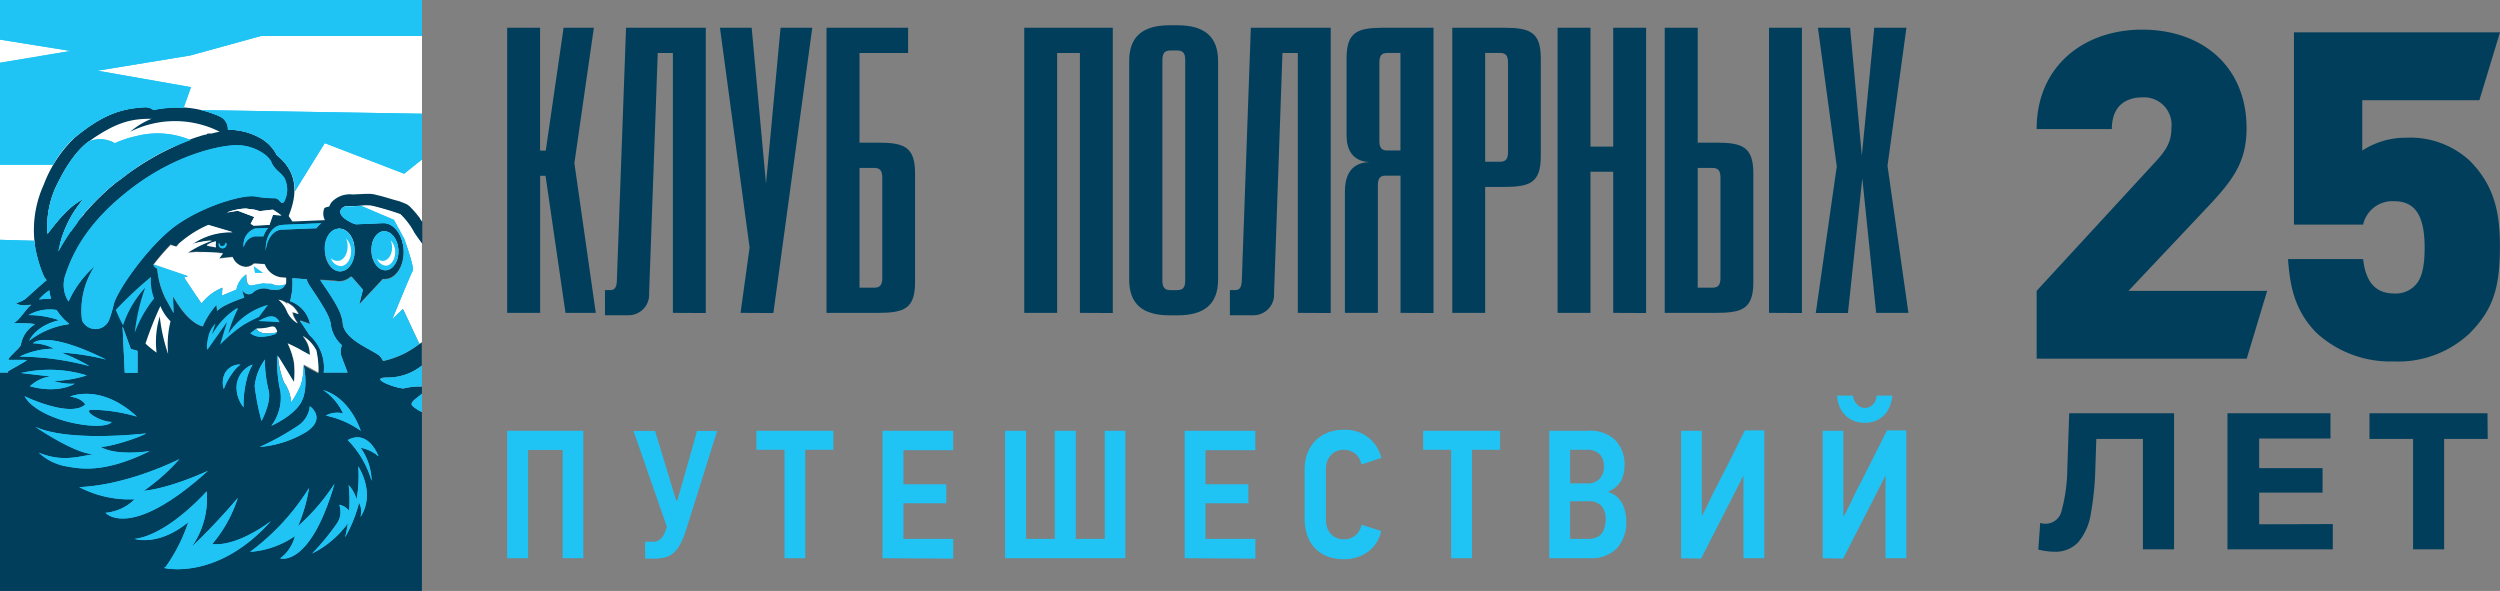 <svg xmlns="http://www.w3.org/2000/svg" viewBox="0 0 315.47 74.57"><rect x="0" y="0" width="315.47" height="74.57" fill="#808080" stroke="none"/><g id="ba781f99-027d-4d97-a06e-60bf7304cd6e" data-name="Layer 2"><g id="f90e5776-fe68-4608-952c-1fa9692eea45" data-name="Layer 1"><path d="M274.34,52.15V69.32h-3.93V55.39h-5.88L264.41,59a37.49,37.49,0,0,1-.59,5.92,7.3,7.3,0,0,1-1.56,3.49,3.93,3.93,0,0,1-3.05,1.21,8.75,8.75,0,0,1-2-.27l.24-3.36a2.26,2.26,0,0,0,.71.1,2.07,2.07,0,0,0,2-1.68,20.91,20.91,0,0,0,.71-5.26l.24-7Z" fill="#003e5b"/><path d="M294.37,66.13v3.19H281.08V52.15h13v3.19h-9v3.73h8v3.09h-8v4Z" fill="#003e5b"/><path d="M313.92,55.39h-5.5V69.32H304.5V55.39H299V52.15h14.89Z" fill="#003e5b"/><path d="M257,45.26V36.7l14.92-16.2c1.51-1.62,2.09-2.66,2.09-4.39a3.47,3.47,0,0,0-3.71-3.82c-1.73,0-3.81.81-3.81,4H257c0-8.1,6.13-12.55,13.3-12.55,7.64,0,13.19,4.68,13.19,12.44,0,4.33-1.79,6.65-5.09,10.12L268.59,36.7h17.5l-2.58,8.56Z" fill="#003e5b"/><path d="M311.62,42.08a13.17,13.17,0,0,1-9.54,3.53A13.8,13.8,0,0,1,292.31,42c-2.95-3-3.36-6.31-3.59-9.31h9.48c.29,2.72,1.45,4.34,3.88,4.34a3.34,3.34,0,0,0,2.66-1c.87-.86,1.22-2.37,1.22-4.8,0-4.57-1.57-5.84-3.88-5.84a3.77,3.77,0,0,0-3.88,2.95h-8.73V4.08h26l-2.6,8.56H298.09V19a10,10,0,0,1,5.55-1.62,11.05,11.05,0,0,1,8,2.89c3.36,3.36,3.82,7.06,3.82,10.93C315.44,36.18,314.69,39,311.62,42.08Z" fill="#003e5b"/><rect width="53.25" height="30.87" fill="#fff"/><path d="M44.49,26c.16,0,.64,0,1.13-.06a6.21,6.21,0,0,1,1.24,0,34.73,34.73,0,0,1,3.67,1.08,9.23,9.23,0,0,1,1.76,2.34c.25.38.63.92,1,1.42V28L53,27.6l0-.05A13.81,13.81,0,0,0,51.65,26l-.26-.19a9.31,9.31,0,0,0-1.19-.47c-.1,0-1.62-.47-2-.57h0l-1-.25a4.91,4.91,0,0,0-.54-.06h-.46l-1.68.08a3.14,3.14,0,0,0-2.7,1,2.33,2.33,0,0,0-.27.52c-.32.06-.59.14-.64.26A1.78,1.78,0,0,0,41,27.78l-4.1.17-.47-.69c.25-.73,1.5-3.52,0-6a6,6,0,0,0-1.21-1.43c-.25-.21-.32-.28-.36-.38h0a5.18,5.18,0,0,0-2.33-2.2A8,8,0,0,0,29,16.38h-.19a1.75,1.75,0,0,0-1-1.67,13.34,13.34,0,0,0-8.38-.86,1.75,1.75,0,0,0-1.16-.34c-2.83.16-5.17.84-8.74,3.77l-.12.1a16.12,16.12,0,0,0-3.9,5.95,13.81,13.81,0,0,0,0,11.41,1.8,1.8,0,0,0,.39.58h0c-.74.6-1.7,1.48-2.54,2.24-.56.51-1.38.63-1.3.69.72.55,2.25,0,1.8.27s-1.51,2.12-2.23,2.21c-.4.05,3.25,0,2.69.23a3.67,3.67,0,0,0-1.67,2.52C2.55,43.9,1.14,45,1,45.38c0,.12,2.35,0,2.32.09S1,46.81,1,46.91L1,47H0V74.57H53.24V52c-.72-.4-1.31-.81-1.3-1,0-.45.84-.82,1.3-1.29v-.9A8.1,8.1,0,0,0,51,49c-.76.11-4.86-1.39-2.07-1.37a6.91,6.91,0,0,0,4.29-1.5V43.21l-.31.22a11.35,11.35,0,0,1-4.55,2.13A3,3,0,0,0,48,45c-.68-.78-4.58-2.06-4.77-4.2-.12-1.41-1-2.76-2.83-5.52l1.91.12a2,2,0,0,0,.65.06,2.22,2.22,0,0,0,1.26-.56h.16l1.39,1.59-.47,1.9,3-3.21a1.59,1.59,0,0,0,.38,0c1.36-.11,2.36-1.78,2.24-3.74S49.62,28,48.26,28.14l-.15,0h0l-3.18.14-.29-.08a5.92,5.92,0,0,1-1.1-.61c-.41-.33-.78-.77-.48-1.2S43.74,26,44.49,26ZM37,38.64a3.4,3.4,0,0,1,.74,1l-.76-.26.06.34a4.13,4.13,0,0,0,.6,1.07s-.09,0-.36-.23a3.31,3.31,0,0,1-1.06-1.43,3.82,3.82,0,0,0-1-1.31,2.15,2.15,0,0,1,1.29.69l-.24-.38A8.38,8.38,0,0,1,37,38.64Zm-8.12-11.9a7.55,7.55,0,0,1,2.21-.43c.33.06.65.1,1,.13l.73.21,1.56-.18h.12l1.05.72-1.09-.07L34,28.38l-1.91.08a.56.56,0,0,0-.13,0,1.79,1.79,0,0,0-.34-.22l.46-.86L30,26.59l-1.35.23ZM17.35,44.47V47h-1.6l-.08-1.6-.2-4.24,1,2.85.84.23ZM11.3,17.79c3.54-2.53,5.55-2.81,7.83-2.8a9.46,9.46,0,0,0-2.69,1.63,12.56,12.56,0,0,1,11.28,0c-.33.06-.67.14-1,.23l-.18,0-.16,0-.18,0L26,17l-.17,0-.16.05-.18.05-.16.05-.18.06-.16.05-.18.05-.16.06-.18.06-.17.06-.17.06-.16.06h0l-.3.11-.35.14-.52.21L22,18.5l-.52.24-.35.17-.72.36-.45.24-.83.47-.34.2-.34.2-.68.43-.67.44-.66.46-.49.36c-.09.07-.74.56-.75.58L14.7,23l-.26.21-.46.39-.43.37-.35.33-.24.22-.4.39-.08.07-.34.34-.31.32-.29.31-.07.07-.23.25-.29.33-.1.11-.27.31,0,.05-.23.27L10,27.7l-.34.44-.24.32s-.2.26-.25.34a3.72,3.72,0,0,0-.26.37l-.06.08-.22.32-.22.34L8.37,30q-.54.86-1,1.71a14,14,0,0,1,3.16-6.6C9,25.85,7.67,27.32,6,29.51a11.94,11.94,0,0,1,1.37-6.57c1.86-3.71,3.51-4.83,3.84-5.1M34,36.52a2.11,2.11,0,0,0-1.94.26c-.58.57-1.05.42-1.54-.13l.26.92s-2.73.89-3.4,1.68l-.1-.76a9.82,9.82,0,0,0-1.73,2.71c-1.34-.39-2.59-1.78-3.76-3.83l.09,2.15L20.84,37.6a10.49,10.49,0,0,1-1-3.66,2.05,2.05,0,0,1-.5-.57,27.08,27.08,0,0,1,2.16-2.51l.71.21a13.93,13.93,0,0,1,4.08-2.7l3.05.9v0a8.48,8.48,0,0,0-5.14,1.52,11.55,11.55,0,0,1,2.53-.46,13.43,13.43,0,0,0-3.06,1.51l1.09-.1,3.35.17-.49.66.89-.1.82-.08A1.91,1.91,0,0,0,31,33.65a1.6,1.6,0,0,0,1-.42l.1,0h.12l1.13.07a2.61,2.61,0,0,0,2,1.66h0l.75,0a2.09,2.09,0,0,1,0,.25,2.56,2.56,0,0,1,0,.27,1,1,0,0,1-.09.35C35.76,36.58,35,36.68,34,36.52Zm-6.78-5.4a.07.07,0,0,1-.08.09l-1-.19a.07.07,0,0,1,0-.13,3.36,3.36,0,0,1,1-.41.07.07,0,0,1,.09.08A1,1,0,0,0,27.26,31.12Zm12.92,16-1.84-1A8.93,8.93,0,0,1,38,48.46c-.33.92-1.41,2.67-1.28,2.24a5,5,0,0,0-.92-2.47,11,11,0,0,1-.74-3.29c.35.5,2,3.26,2,3.26a10.8,10.8,0,0,0,0-2.5,9.55,9.55,0,0,0-.79-2.37s1.12.5,1.69.85l1.12.68a3.55,3.55,0,0,0-.92-2.42,4.73,4.73,0,0,1,1.73,1.84A11.21,11.21,0,0,1,40.18,47.08ZM41.75,41a4.15,4.15,0,0,0,1.4,2.63,2.07,2.07,0,0,0,0,1.55h0L43.86,47h-3a5.49,5.49,0,0,0-1.77-4.75l-1.24-1.85,1.29.45A3.86,3.86,0,0,0,36.61,38a8.73,8.73,0,0,0,.29-2.89l1.79.12a3,3,0,0,0,.39.83C40.81,38.62,41.65,39.92,41.75,41Zm6.67-11.78c.94-.07,1.77,1,1.85,2.33S49.66,34,48.72,34.1s-1.77-1-1.85-2.33S47.48,29.26,48.42,29.18ZM44.76,31.4c.1,1.49-.68,2.76-1.74,2.84S41,33.18,41,31.69s.68-2.75,1.74-2.83S44.67,29.92,44.76,31.4Z" fill="#003e5b"/><path d="M36.74,50.7c-.13.43.95-1.32,1.28-2.24A8.93,8.93,0,0,0,38.34,46l1.84,1a11.21,11.21,0,0,0-.26-2.8,4.73,4.73,0,0,0-1.73-1.84,3.55,3.55,0,0,1,.92,2.42L38,44.18c-.57-.35-1.69-.85-1.69-.85a9.55,9.55,0,0,1,.79,2.37,10.8,10.8,0,0,1,0,2.5s-1.68-2.76-2-3.26a11,11,0,0,0,.74,3.29A5,5,0,0,1,36.74,50.7Z" fill="#fff"/><path d="M32.1,27.38l-.46.86a1.79,1.79,0,0,1,.34.22.56.56,0,0,1,.13,0L34,28.38l.38-1.27,1.09.07-1.05-.72h-.12l-1.56.18L32,26.44c-.33,0-.65-.07-1-.13a7.55,7.55,0,0,0-2.21.43l-.17.08L30,26.59Z" fill="#fff"/><path d="M53.24,30.82c-.32-.5-.7-1-1-1.42a9.23,9.23,0,0,0-1.76-2.34A34.73,34.73,0,0,0,46.86,26a6.21,6.21,0,0,0-1.24,0l4.09,1.75L51,30.14s1.3,3.67,1.07,4-2.6,6.15-2.6,6.15L50.85,39l2.08,4.39.31-.22Z" fill="#fff"/><path d="M35.13,37.82a3.82,3.82,0,0,1,1,1.31,3.31,3.31,0,0,0,1.06,1.43c.27.22.36.23.36.23a4.13,4.13,0,0,1-.6-1.07l-.06-.34.76.26a3.4,3.4,0,0,0-.74-1,8.38,8.38,0,0,0-.78-.51l.24.38A2.15,2.15,0,0,0,35.13,37.82Z" fill="#fff" fill-rule="evenodd"/><path d="M34.93,41.66l-.15-.27a.43.43,0,0,0-.41-.19,2.4,2.4,0,0,0-.55.11,6.29,6.29,0,0,1-1.44.13v0c.08.52,1.07.78,2.2.58l.36-.08A.32.32,0,0,0,34.93,41.66Z" fill="#fff" fill-rule="evenodd"/><path d="M21.52,40.54a5.75,5.75,0,0,1-1.28-1.92,43.34,43.34,0,0,0-1.88,4.74,14.34,14.34,0,0,0,1.4,1.14,11,11,0,0,1,.4-4.57,21.77,21.77,0,0,0,1.06,4.76A12.32,12.32,0,0,1,21.52,40.54Z" fill="#fff"/><path d="M35.41,35h0a2.61,2.61,0,0,1-2-1.66l-1.13-.07h-.12l-.1,0a1.6,1.6,0,0,1-1,.42,1.91,1.91,0,0,1-1.69-1.24l-.82.08-.89.1.49-.66-3.35-.17-1.09.1a13.43,13.43,0,0,1,3.06-1.51,11.55,11.55,0,0,0-2.53.46,8.48,8.48,0,0,1,5.14-1.52v0l-3.05-.9a13.93,13.93,0,0,0-4.08,2.7l-.71-.21a26.66,26.66,0,0,0-2.15,2.49l4.37,1.49-.5.17,2.17,3.24a6.3,6.3,0,0,1,2.64-2l-.07,1,1.85-.76a2.91,2.91,0,0,1,1.25-1.91c0,.93.14,1.5.72,1.38l1.45-.25a3,3,0,0,0,.61.06l.41,0a2.14,2.14,0,0,0,1.75.07h0a1.23,1.23,0,0,0,.07-.29,2.56,2.56,0,0,0,0-.27,2.09,2.09,0,0,0,0-.25Z" fill="#fff"/><polygon points="24.89 37.48 25.03 34.44 23.26 35.02 24.89 37.48" fill="#fff"/><polygon points="25.22 32.54 27.75 31.9 25.46 31.8 25.22 32.54" fill="#fff"/><path d="M27.18,30.48a3.36,3.36,0,0,0-1,.41.07.07,0,0,0,0,.13l1,.19a.07.07,0,0,0,.08-.09,1,1,0,0,1,0-.56A.07.07,0,0,0,27.18,30.48Z" fill="#f7f4fa" fill-rule="evenodd"/><path d="M14.61,39.1a17.13,17.13,0,0,0,.92,1.95,13.2,13.2,0,0,1,2.78-4.73A25.6,25.6,0,0,0,17,42a15.17,15.17,0,0,1,2.45-4.33,6.55,6.55,0,0,1-.4-2.73A48.58,48.58,0,0,0,14.61,39.1Zm19.2-.63a8.7,8.7,0,0,0-5,3.63A18.76,18.76,0,0,1,30,39c0-.08-.05-.15-.13-.1a9.33,9.33,0,0,0-3.08,3.26c0-.24.45-1.37.37-1.3a3.25,3.25,0,0,0-.87,1.59c-.34,1.42-.11,1.68-.11,1.68l2.46-3.49-.87,2.87A18.06,18.06,0,0,1,30.74,41a20.22,20.22,0,0,1,1.94-1C33.06,39.45,33.45,39,33.81,38.47ZM34.7,40a1.34,1.34,0,0,0-1,0,7,7,0,0,0-1.1.51l2.67.15A1.19,1.19,0,0,0,34.7,40Z" fill="#20c4f4"/><path d="M36,35.86h0a2.14,2.14,0,0,1-1.75-.07l-.41,0a3,3,0,0,1-.61-.06L31.79,36c-.58.12-.76-.45-.72-1.38a2.91,2.91,0,0,0-1.25,1.91L28,37.29l.07-1a6.3,6.3,0,0,0-2.64,2L23.23,35l.5-.17-4.4-1.5c.13.43.14.3.52.6a10.49,10.49,0,0,0,1,3.66l1.08,1.92-.09-2.15c1.17,2.05,2.42,3.44,3.76,3.83a9.82,9.82,0,0,1,1.73-2.71l.1.76c.67-.79,3.4-1.68,3.4-1.68l-.26-.92c.49.55,1,.7,1.54.13A2.11,2.11,0,0,1,34,36.52c1,.16,1.72.06,2-.61l0-.06Zm-2.78-1.42L32,33.58l.18.86Z" fill="#20c4f4"/><path d="M27.75,14.71a1.75,1.75,0,0,1,1,1.67H29a8,8,0,0,1,3.56.89,5.18,5.18,0,0,1,2.33,2.2h0c0,.1.11.17.36.38a6,6,0,0,1,1.21,1.43,5,5,0,0,1,.75,2.87l3.77-6.09L51,21.92l2.25-1.8V14.35l-27.86-.46A12.73,12.73,0,0,1,27.75,14.71Z" fill="#20c4f4"/><polygon points="15.67 45.44 15.75 47.04 17.35 47.04 17.35 44.48 17.35 44.28 16.51 44.05 15.47 41.2 15.67 45.44" fill="#20c4f4"/><path d="M40.85,47h3l-.72-1.91h0a2.07,2.07,0,0,1,0-1.55A4.15,4.15,0,0,1,41.75,41c-.1-1-.94-2.34-2.67-4.93a3,3,0,0,1-.39-.83l-1.79-.12A8.73,8.73,0,0,1,36.61,38a3.86,3.86,0,0,1,2.52,2.92l-1.29-.45,1.24,1.85A5.49,5.49,0,0,1,40.85,47Z" fill="#20c4f4"/><path d="M3.36,45.47c0-.13-2.35,0-2.32-.09.1-.41,1.51-1.48,1.59-1.9A3.67,3.67,0,0,1,4.3,41c.56-.24-3.09-.18-2.69-.23.71-.09,1.75-1.95,2.23-2.21s-1.08.28-1.8-.27c-.08-.06.74-.18,1.3-.69.84-.76,1.8-1.64,2.54-2.24h0a1.8,1.8,0,0,1-.39-.58,16.86,16.86,0,0,1-1.17-4.4L0,30.26V47H1l0-.13C1,46.81,3.34,45.57,3.36,45.47Z" fill="#20c4f4"/><path d="M17.17,17.18a13.59,13.59,0,0,0-2.68.89,3.72,3.72,0,0,0-3.27-.23c-.34.27-2,1.39-3.84,5.1A11.94,11.94,0,0,0,6,29.51c1.66-2.19,3-3.66,4.53-4.37a13.92,13.92,0,0,0-3.16,6.6q.45-.85,1-1.71l.08-.12.15-.23.07-.11.22-.32L9,29.17c.05-.09.11-.17.17-.26l.09-.11.16-.23.09-.11.24-.32,0-.06.21-.27L10,27.7l.18-.22.09-.12.23-.27,0-.05.27-.31.1-.11.19-.22.1-.11.23-.25.07-.07.29-.31.09-.09.22-.23.1-.1.24-.24.08-.07c.1-.1.2-.21.31-.31l.09-.08.24-.22.11-.1.24-.23.1-.08.33-.29.07-.06.28-.24.11-.09L14.7,23l.1-.09.36-.28.05,0,.31-.25.12-.08.27-.21L16,22l.38-.28.33-.23.11-.08.22-.15.13-.09L17.4,21l.14-.1.19-.12.15-.1.19-.12.15-.09.19-.12.15-.09.19-.11.15-.09.19-.11.15-.09.2-.11.14-.08.23-.13.11-.06.33-.18.12-.06.22-.11.15-.08.2-.1.15-.07.19-.09.16-.08.18-.08.16-.08L22,18.5l.17-.08.17-.07.17-.08.18-.07.17-.07.17-.07.17-.07.18-.07.16-.06.19-.08.3-.11h0A10.76,10.76,0,0,0,17.17,17.18Z" fill="#20c4f4"/><path d="M0,0V5L8.9,6.43,0,7.92V20.79H6.69a13.33,13.33,0,0,1,2.66-3.41l.05,0,.07-.06c3.57-2.93,5.91-3.61,8.74-3.77a1.75,1.75,0,0,1,1.16.34,14.41,14.41,0,0,1,3.8-.28L24.1,11,12.29,8.92,24,7l8.94-2.46H53.25V0Z" fill="#20c4f4"/><path d="M33.23,42.48a5.29,5.29,0,0,0,1.46-.31.48.48,0,0,0,.25-.21l-.36.08c-1.13.2-2.12-.06-2.2-.58v0h0l-.78.59A2.19,2.19,0,0,0,33.23,42.48Z" fill="#20c4f4"/><path d="M38,50.77c1-1.76.32-4.74.32-4.74A8.93,8.93,0,0,1,38,48.46c-.33.92-1.41,2.67-1.28,2.24a5,5,0,0,0-.92-2.47,11,11,0,0,1-.74-3.29L35,44.86a16.06,16.06,0,0,0,.38,4.51,5.87,5.87,0,0,1-1.14,4.36S37,52.53,38,50.77Z" fill="#20c4f4"/><path d="M34.26,20.48c-.37-.92-2.19-2.11-4.24-2.16s-7.66,1.11-13.18,5.26-7.56,8-8.59,11.12a3.85,3.85,0,0,0,.4,3.35,13.18,13.18,0,0,1,3.29-4.45,10.17,10.17,0,0,0-1.59,6.82,1.86,1.86,0,0,0,3.46-.16,15.69,15.69,0,0,0,.54-1.83c.31-1.46,3.66-6.45,7-9.3s9.25-4.67,10.92-4.33a12.25,12.25,0,0,0,2.36.21c.7,0,.83,1,1.24.41a3.23,3.23,0,0,0,0-3C35.28,21.62,34.64,21.41,34.26,20.48Z" fill="#20c4f4"/><path d="M3.69,43a10.38,10.38,0,0,1,5-2.09l0-.08a7.37,7.37,0,0,1-1.18-1.19,6,6,0,0,1-.36-.52,5.39,5.39,0,0,0-3.55.64,11.63,11.63,0,0,1,3.86.65C4.42,41.12,3.69,43,3.69,43Z" fill="#20c4f4"/><path d="M4.92,37.79a13.48,13.48,0,0,1,1.53-.09,5.65,5.65,0,0,1-.22-1.07A6.08,6.08,0,0,0,4.92,37.79Z" fill="#20c4f4"/><path d="M4.16,43.32A5.91,5.91,0,0,1,6.82,44a10.06,10.06,0,0,0-4.34,1,34.72,34.72,0,0,1,8.8,1.2,22.57,22.57,0,0,0-3.56-1.71,30.78,30.78,0,0,1,5.67.88C5.6,41.52,4.16,43.32,4.16,43.32Z" fill="#20c4f4"/><path d="M18.88,56.93s-4.3.67-6.24-.57q-.08,0-.09-.06l.09.06c.67.17,4.47-.93,5.81-1.67,0,0-9.74,1.16-14-.84,0,0,4.81,3.32,7.31,3.47-1.91.31-4,1-6.86-.2A6.72,6.72,0,0,0,8.13,58.8C10,59.15,13,59.82,18.88,56.93Z" fill="#20c4f4"/><path d="M14.09,53.24c-1.44,0-3.72-1.44-2.54-1.54a21.41,21.41,0,0,1,5.72.87c-4.59-4.26-8.44-2.52-8.44-2.52,1.61.21,1.92,1,1.92,1C8.83,52.77,3.1,50,3.1,50,5,53.29,13.26,54.49,14.09,53.24Z" fill="#20c4f4"/><path d="M18.14,61.93a25,25,0,0,0,4.5-4S16.3,61.2,10,61.47A13.81,13.81,0,0,0,17,63a6,6,0,0,1-3.68,1.71s3.08,3.6,12.92-5.3C26.25,59.41,21.54,61.62,18.14,61.93Z" fill="#20c4f4"/><path d="M37.6,66.4A20.85,20.85,0,0,0,39,61.58a29.35,29.35,0,0,1-7.44,8.06,11.51,11.51,0,0,0,5.66-2,5,5,0,0,1-1.86,2.82s3.75,1.21,6.85-9.41A26.1,26.1,0,0,1,37.6,66.4Z" fill="#20c4f4"/><path d="M34.19,65.75S30.07,69,26.77,68.66A16.91,16.91,0,0,0,30,62.84,76.24,76.24,0,0,1,24.19,69a10.58,10.58,0,0,0,1.89-7S21.25,67.49,17,68c0,0,2.95,1,6.76-2.11a21,21,0,0,1-2.86,5.65l-.2.13S27.41,73.34,34.19,65.75Z" fill="#20c4f4"/><path d="M43.89,55.53a12.23,12.23,0,0,1,3,5.15,7.48,7.48,0,0,0-1.39-4.18,4.83,4.83,0,0,1,2.27,1.09S46.51,54.1,43.89,55.53Z" fill="#20c4f4"/><path d="M41.12,52.44a11.81,11.81,0,0,1,4.4,1.92s-1.28-4.13-4.74-5.13a6.91,6.91,0,0,1,2.51,2.94A3,3,0,0,0,41.12,52.44Z" fill="#20c4f4"/><path d="M3.78,48.74c3.62,1,5.64-.32,5.64-.32a7.57,7.57,0,0,1-2.66-.35,14.75,14.75,0,0,0,4.18-.7,16,16,0,0,0-8.28-.3c1.24.14,2.52.32,3.74.41A4.89,4.89,0,0,0,3.78,48.74Z" fill="#20c4f4"/><path d="M45,63a4.78,4.78,0,0,0-1-1.79,18.29,18.29,0,0,1,.06,3.26,2,2,0,0,0-1.25-.77,2.56,2.56,0,0,1-.32,2.39,28.78,28.78,0,0,1-3.1,3.75,12.38,12.38,0,0,0,4.32-3.56,2.23,2.23,0,0,0,.19-.32,17.35,17.35,0,0,1-.35,1.84,17.87,17.87,0,0,0,1.76-4.36,2.37,2.37,0,0,1,.17,1.78s2-2.49-.27-6.38A16.63,16.63,0,0,1,45,63Z" fill="#20c4f4"/><path d="M33.83,28.77l-1.41.06h-.2a2.14,2.14,0,0,0-1.46,2.38,1.75,1.75,0,0,1,1.35-1.39h.19l.94,0A3.27,3.27,0,0,1,33.83,28.77Z" fill="#20c4f4"/><path d="M35.54,28.4c-1.21.09-2.1,1.54-2,3.24v0c.1-1.44.92-2.59,2-2.67h.21l4.19-.17a2.33,2.33,0,0,1,.62-.63l-4.81.2Z" fill="#20c4f4"/><path d="M50.28,31.51c-.09-1.36-.92-2.4-1.86-2.33s-1.64,1.24-1.55,2.59.91,2.4,1.85,2.33S50.36,32.86,50.28,31.51Z" fill="#20c4f4"/><path d="M43,34.24c1.06-.08,1.84-1.35,1.74-2.84s-1-2.62-2.07-2.54S40.85,30.21,41,31.69,42,34.32,43,34.24Z" fill="#20c4f4"/><path d="M28.56,31a.65.65,0,0,0,0-.31.05.05,0,0,0-.1,0h0a.46.46,0,0,1-.54.36.36.36,0,0,1-.23-.26c0-.07-.05-.14-.07-.1a.49.49,0,1,0,.93.31Z" fill="#20c4f4"/><path d="M32.52,33.82v0a.13.13,0,0,0,0,.05Z" fill="#20c4f4"/><path d="M43.27,40.83C43.46,43,47.36,44.25,48,45a3,3,0,0,1,.34.53,11.35,11.35,0,0,0,4.55-2.13L50.85,39,49.49,40.3s2.38-5.81,2.6-6.15-1.07-4-1.07-4l-1.31-2.41L45.62,26c-.49,0-1,.07-1.13.06-.75,0-1.12-.07-1.43.36s.07.87.48,1.2a5.92,5.92,0,0,0,1.1.61l.29.08,3.18-.14h0l.15,0c1.36-.11,2.56,1.39,2.68,3.36s-.88,3.63-2.24,3.74a1.59,1.59,0,0,1-.38,0l-3,3.21.47-1.9-1.39-1.59h-.16a2.22,2.22,0,0,1-1.26.56,2,2,0,0,1-.65-.06l-1.91-.12C42.29,38.07,43.15,39.42,43.27,40.83Z" fill="#20c4f4"/><path d="M29.29,47.13A4.68,4.68,0,0,1,30.34,46a2.15,2.15,0,0,0-1.9,1,2.66,2.66,0,0,0-.2,2.09A8.37,8.37,0,0,1,29.29,47.13Z" fill="#20c4f4"/><path d="M33.87,49.16a15.67,15.67,0,0,1-.44-3.79,6.84,6.84,0,0,0-1.29,3.35A30.52,30.52,0,0,0,33,53.11S34.33,50.69,33.87,49.16Z" fill="#20c4f4"/><path d="M31.88,46a3.16,3.16,0,0,0-2,2.45,3.92,3.92,0,0,0,.86,2.94,12.56,12.56,0,0,1,.34-3.3A7,7,0,0,1,31.88,46Z" fill="#20c4f4"/><path d="M39.1,51.26a3.34,3.34,0,0,1-1.48,2.45,33.1,33.1,0,0,1-4.84,2.69,13.52,13.52,0,0,0,5.93-1.94C41.22,52.73,39.1,51.26,39.1,51.26Z" fill="#20c4f4"/><path d="M51,49a8.1,8.1,0,0,1,2.22-.25V46.15A6.91,6.91,0,0,1,49,47.65C46.16,47.63,50.26,49.13,51,49Z" fill="#20c4f4"/><path d="M51.94,51c0,.23.58.64,1.3,1V49.67C52.78,50.14,52,50.51,51.94,51Z" fill="#20c4f4"/><path d="M27.75,14.71a1.75,1.75,0,0,1,1,1.67H29a8,8,0,0,1,3.56.89,5.18,5.18,0,0,1,2.33,2.2h0c0,.1.11.17.36.38a6,6,0,0,1,1.21,1.43,5,5,0,0,1,.75,2.87l3.77-6.09L51,21.92l2.25-1.8V14.35l-27.86-.46A12.73,12.73,0,0,1,27.75,14.71Z" fill="#20c4f4"/><polygon points="15.67 45.44 15.75 47.04 17.35 47.04 17.35 44.48 17.35 44.28 16.51 44.05 15.47 41.2 15.67 45.44" fill="#20c4f4"/><path d="M40.85,47h3l-.72-1.91h0a2.07,2.07,0,0,1,0-1.55A4.15,4.15,0,0,1,41.75,41c-.1-1-.94-2.34-2.67-4.93a3,3,0,0,1-.39-.83l-1.79-.12A8.73,8.73,0,0,1,36.61,38a3.86,3.86,0,0,1,2.52,2.92l-1.29-.45,1.24,1.85A5.49,5.49,0,0,1,40.85,47Z" fill="#20c4f4"/><path d="M3.36,45.47c0-.13-2.35,0-2.32-.09.1-.41,1.51-1.48,1.59-1.9A3.67,3.67,0,0,1,4.3,41c.56-.24-3.09-.18-2.69-.23.71-.09,1.75-1.95,2.23-2.21s-1.08.28-1.8-.27c-.08-.06.74-.18,1.3-.69.84-.76,1.8-1.64,2.54-2.24h0a1.8,1.8,0,0,1-.39-.58,16.86,16.86,0,0,1-1.17-4.4L0,30.26V47H1l0-.13C1,46.81,3.34,45.57,3.36,45.47Z" fill="#20c4f4"/><path d="M17.17,17.18a13.59,13.59,0,0,0-2.68.89,3.72,3.72,0,0,0-3.27-.23c-.34.27-2,1.39-3.84,5.1A11.94,11.94,0,0,0,6,29.51c1.66-2.19,3-3.66,4.53-4.37a13.92,13.92,0,0,0-3.16,6.6q.45-.85,1-1.71l.08-.12.15-.23.07-.11.22-.32L9,29.17c.05-.09.11-.17.17-.26l.09-.11.16-.23.09-.11.24-.32,0-.06.21-.27L10,27.7l.18-.22.09-.12.23-.27,0-.05.27-.31.1-.11.19-.22.1-.11.23-.25.07-.07.29-.31.09-.09.22-.23.1-.1.24-.24.08-.07c.1-.1.2-.21.31-.31l.09-.08.24-.22.11-.1.24-.23.1-.08.33-.29.07-.06.28-.24.11-.09L14.7,23l.1-.09.36-.28.05,0,.31-.25.12-.08.27-.21L16,22l.38-.28.33-.23.11-.08.22-.15.13-.09L17.4,21l.14-.1.19-.12.15-.1.19-.12.15-.09.19-.12.15-.09.19-.11.15-.09.19-.11.15-.09.2-.11.14-.08.23-.13.11-.06.33-.18.12-.06.22-.11.15-.08.2-.1.15-.07.19-.09.16-.08.18-.08.16-.08L22,18.5l.17-.08.17-.07.17-.08.18-.07.17-.07.17-.07.17-.07.18-.07.16-.06.19-.08.3-.11h0A10.76,10.76,0,0,0,17.17,17.18Z" fill="#20c4f4"/><path d="M0,0V5L8.9,6.43,0,7.92V20.79H6.69a13.33,13.33,0,0,1,2.66-3.41l.05,0,.07-.06c3.57-2.93,5.91-3.61,8.74-3.77a1.75,1.75,0,0,1,1.16.34,14.41,14.41,0,0,1,3.8-.28L24.1,11,12.29,8.92,24,7l8.94-2.46H53.25V0Z" fill="#20c4f4"/><path d="M33.23,42.48a5.29,5.29,0,0,0,1.46-.31.48.48,0,0,0,.25-.21l-.36.08c-1.13.2-2.12-.06-2.2-.58v0h0l-.78.59A2.19,2.19,0,0,0,33.23,42.48Z" fill="#20c4f4"/><path d="M38,50.77c1-1.76.32-4.74.32-4.74A8.93,8.93,0,0,1,38,48.46c-.33.92-1.41,2.67-1.28,2.24a5,5,0,0,0-.92-2.47,11,11,0,0,1-.74-3.29L35,44.86a16.06,16.06,0,0,0,.38,4.51,5.87,5.87,0,0,1-1.14,4.36S37,52.53,38,50.77Z" fill="#20c4f4"/><path d="M34.26,20.48c-.37-.92-2.19-2.11-4.24-2.16s-7.66,1.11-13.18,5.26-7.56,8-8.59,11.12a3.85,3.85,0,0,0,.4,3.35,13.18,13.18,0,0,1,3.29-4.45,10.17,10.17,0,0,0-1.59,6.82,1.86,1.86,0,0,0,3.46-.16,15.69,15.69,0,0,0,.54-1.83c.31-1.46,3.66-6.45,7-9.3s9.25-4.67,10.92-4.33a12.25,12.25,0,0,0,2.36.21c.7,0,.83,1,1.24.41a3.23,3.23,0,0,0,0-3C35.28,21.62,34.64,21.41,34.26,20.48Z" fill="#20c4f4"/><path d="M3.69,43a10.38,10.38,0,0,1,5-2.09l0-.08a7.37,7.37,0,0,1-1.18-1.19,6,6,0,0,1-.36-.52,5.39,5.39,0,0,0-3.55.64,11.63,11.63,0,0,1,3.86.65C4.42,41.12,3.69,43,3.69,43Z" fill="#20c4f4"/><path d="M4.92,37.79a13.48,13.48,0,0,1,1.53-.09,5.65,5.65,0,0,1-.22-1.07A6.08,6.08,0,0,0,4.92,37.79Z" fill="#20c4f4"/><path d="M4.16,43.32A5.91,5.91,0,0,1,6.82,44a10.06,10.06,0,0,0-4.34,1,34.72,34.72,0,0,1,8.8,1.2,22.57,22.57,0,0,0-3.56-1.71,30.78,30.78,0,0,1,5.67.88C5.6,41.52,4.16,43.32,4.16,43.32Z" fill="#20c4f4"/><path d="M18.88,56.93s-4.3.67-6.24-.57q-.08,0-.09-.06l.09.06c.67.17,4.47-.93,5.81-1.67,0,0-9.74,1.16-14-.84,0,0,4.81,3.32,7.31,3.47-1.91.31-4,1-6.86-.2A6.72,6.72,0,0,0,8.13,58.8C10,59.15,13,59.82,18.88,56.93Z" fill="#20c4f4"/><path d="M14.09,53.24c-1.44,0-3.72-1.44-2.54-1.54a21.41,21.41,0,0,1,5.72.87c-4.59-4.26-8.44-2.52-8.44-2.52,1.61.21,1.92,1,1.92,1C8.83,52.77,3.1,50,3.1,50,5,53.29,13.26,54.49,14.09,53.24Z" fill="#20c4f4"/><path d="M18.14,61.93a25,25,0,0,0,4.5-4S16.3,61.2,10,61.47A13.81,13.81,0,0,0,17,63a6,6,0,0,1-3.68,1.71s3.08,3.6,12.92-5.3C26.25,59.41,21.54,61.62,18.14,61.93Z" fill="#20c4f4"/><path d="M37.6,66.4A20.85,20.85,0,0,0,39,61.58a29.35,29.35,0,0,1-7.44,8.06,11.51,11.51,0,0,0,5.66-2,5,5,0,0,1-1.86,2.82s3.75,1.21,6.85-9.41A26.1,26.1,0,0,1,37.6,66.4Z" fill="#20c4f4"/><path d="M34.19,65.75S30.07,69,26.77,68.66A16.91,16.91,0,0,0,30,62.84,76.24,76.24,0,0,1,24.19,69a10.58,10.58,0,0,0,1.89-7S21.25,67.49,17,68c0,0,2.95,1,6.76-2.11a21,21,0,0,1-2.86,5.65l-.2.13S27.41,73.34,34.19,65.75Z" fill="#20c4f4"/><path d="M43.89,55.53a12.23,12.23,0,0,1,3,5.15,7.48,7.48,0,0,0-1.39-4.18,4.83,4.83,0,0,1,2.27,1.09S46.51,54.1,43.89,55.53Z" fill="#20c4f4"/><path d="M41.12,52.44a11.81,11.81,0,0,1,4.4,1.92s-1.28-4.13-4.74-5.13a6.91,6.91,0,0,1,2.51,2.94A3,3,0,0,0,41.12,52.44Z" fill="#20c4f4"/><path d="M3.78,48.74c3.62,1,5.64-.32,5.64-.32a7.57,7.57,0,0,1-2.66-.35,14.75,14.75,0,0,0,4.18-.7,16,16,0,0,0-8.28-.3c1.24.14,2.52.32,3.74.41A4.89,4.89,0,0,0,3.78,48.74Z" fill="#20c4f4"/><path d="M45,63a4.78,4.78,0,0,0-1-1.79,18.29,18.29,0,0,1,.06,3.26,2,2,0,0,0-1.25-.77,2.56,2.56,0,0,1-.32,2.39,28.78,28.78,0,0,1-3.1,3.75,12.38,12.38,0,0,0,4.32-3.56,2.23,2.23,0,0,0,.19-.32,17.35,17.35,0,0,1-.35,1.84,17.87,17.87,0,0,0,1.76-4.36,2.37,2.37,0,0,1,.17,1.78s2-2.49-.27-6.38A16.63,16.63,0,0,1,45,63Z" fill="#20c4f4"/><path d="M33.83,28.77l-1.41.06h-.2a2.14,2.14,0,0,0-1.46,2.38,1.75,1.75,0,0,1,1.35-1.39h.19l.94,0A3.27,3.27,0,0,1,33.83,28.77Z" fill="#20c4f4"/><path d="M35.54,28.4c-1.21.09-2.1,1.54-2,3.24v0c.1-1.44.92-2.59,2-2.67h.21l4.19-.17a2.33,2.33,0,0,1,.62-.63l-4.81.2Z" fill="#20c4f4"/><path d="M50.28,31.51c-.09-1.36-.92-2.4-1.86-2.33s-1.64,1.24-1.55,2.59.91,2.4,1.85,2.33S50.36,32.86,50.28,31.51Z" fill="#20c4f4"/><path d="M43,34.24c1.06-.08,1.84-1.35,1.74-2.84s-1-2.62-2.07-2.54S40.85,30.21,41,31.69,42,34.32,43,34.24Z" fill="#20c4f4"/><path d="M28.56,31a.65.65,0,0,0,0-.31.05.05,0,0,0-.1,0h0a.46.46,0,0,1-.54.36.36.36,0,0,1-.23-.26c0-.07-.05-.14-.07-.1a.49.49,0,1,0,.93.31Z" fill="#20c4f4"/><path d="M32.52,33.82v0a.13.13,0,0,0,0,.05Z" fill="#20c4f4"/><path d="M43.27,40.83C43.46,43,47.36,44.25,48,45a3,3,0,0,1,.34.53,11.35,11.35,0,0,0,4.55-2.13L50.85,39,49.49,40.3s2.38-5.81,2.6-6.15-1.07-4-1.07-4l-1.31-2.41L45.62,26c-.49,0-1,.07-1.13.06-.75,0-1.12-.07-1.43.36s.07.87.48,1.2a5.92,5.92,0,0,0,1.1.61l.29.08,3.18-.14h0l.15,0c1.36-.11,2.56,1.39,2.68,3.36s-.88,3.63-2.24,3.74a1.59,1.59,0,0,1-.38,0l-3,3.21.47-1.9-1.39-1.59h-.16a2.22,2.22,0,0,1-1.26.56,2,2,0,0,1-.65-.06l-1.91-.12C42.29,38.07,43.15,39.42,43.27,40.83Z" fill="#20c4f4"/><path d="M29.29,47.13A4.68,4.68,0,0,1,30.34,46a2.15,2.15,0,0,0-1.9,1,2.66,2.66,0,0,0-.2,2.09A8.37,8.37,0,0,1,29.29,47.13Z" fill="#20c4f4"/><path d="M33.87,49.16a15.67,15.67,0,0,1-.44-3.79,6.84,6.84,0,0,0-1.29,3.35A30.52,30.52,0,0,0,33,53.11S34.33,50.69,33.87,49.16Z" fill="#20c4f4"/><path d="M31.88,46a3.16,3.16,0,0,0-2,2.45,3.92,3.92,0,0,0,.86,2.94,12.56,12.56,0,0,1,.34-3.3A7,7,0,0,1,31.88,46Z" fill="#20c4f4"/><path d="M39.1,51.26a3.34,3.34,0,0,1-1.48,2.45,33.1,33.1,0,0,1-4.84,2.69,13.52,13.52,0,0,0,5.93-1.94C41.22,52.73,39.1,51.26,39.1,51.26Z" fill="#20c4f4"/><path d="M51,49a8.1,8.1,0,0,1,2.22-.25V46.15A6.91,6.91,0,0,1,49,47.65C46.16,47.63,50.26,49.13,51,49Z" fill="#20c4f4"/><path d="M51.94,51c0,.23.58.64,1.3,1V49.67C52.78,50.14,52,50.51,51.94,51Z" fill="#20c4f4"/><path d="M49.3,30.33a2.43,2.43,0,0,1,.17.74c.06,1-.44,1.79-1.11,1.85a1,1,0,0,1-.77-.31,1.24,1.24,0,0,0,1.16.91c.67-.05,1.17-.88,1.11-1.84A2.07,2.07,0,0,0,49.3,30.33Z" fill="#fff"/><path d="M43.86,30.92c.06,1.06-.49,2-1.24,2a1.14,1.14,0,0,1-.86-.34,1.39,1.39,0,0,0,1.3,1c.75-.06,1.3-1,1.24-2a2.23,2.23,0,0,0-.63-1.48A2.6,2.6,0,0,1,43.86,30.92Z" fill="#fff"/><path d="M71,70.44V56.78H66.64V70.44H64V54.36h9.61V70.44Z" fill="#20c4f4"/><path d="M88.51,60.73q-1,3.15-2,6.34a8.75,8.75,0,0,1-.79,1.81,3.58,3.58,0,0,1-.87,1,2.53,2.53,0,0,1-1,.48,6.85,6.85,0,0,1-1.16.13H81.41V68.36h1a1.41,1.41,0,0,0,.84-.25,2.39,2.39,0,0,0,.68-1c0-.09.07-.18.11-.29a1.42,1.42,0,0,0,.12-.33L79.94,54.38h2.72l1.52,5,1.15,3.79h.12L86,61.31c.23-.78.46-1.61.71-2.48s.48-1.71.71-2.52.41-1.45.53-1.93H90.5C89.82,56.51,89.16,58.62,88.51,60.73Z" fill="#20c4f4"/><path d="M101.61,56.76V70.44H99V56.76H95.45v-2.4h9.71v2.4Z" fill="#20c4f4"/><path d="M111.36,70.44V54.36h8.92v2.45H114v4.3h5.41v2.4H114V68h6.29v2.49Z" fill="#20c4f4"/><path d="M142,54.36V70.44H126.83V54.36h2.65V68h3.62V54.36h2.65V68h3.66V54.36Z" fill="#20c4f4"/><path d="M149.49,70.44V54.36h8.92v2.45h-6.29v4.3h5.41v2.4h-5.41V68h6.29v2.49Z" fill="#20c4f4"/><path d="M174.29,67a4.3,4.3,0,0,1-1.66,2.62,5,5,0,0,1-3.06.94,5.5,5.5,0,0,1-2.17-.39,4.35,4.35,0,0,1-1.55-1.09,4.43,4.43,0,0,1-.92-1.63,6.53,6.53,0,0,1-.3-2V59.21a5.83,5.83,0,0,1,.3-1.85,4.65,4.65,0,0,1,.91-1.59,4.52,4.52,0,0,1,1.54-1.11,5.22,5.22,0,0,1,2.19-.42,4.69,4.69,0,0,1,3.14,1,4.77,4.77,0,0,1,1.6,2.54l-2.51.83a2.42,2.42,0,0,0-.23-.67,2.21,2.21,0,0,0-.44-.59,2,2,0,0,0-.67-.42,2.28,2.28,0,0,0-.89-.17,2.45,2.45,0,0,0-1,.21,1.93,1.93,0,0,0-.7.55,2.13,2.13,0,0,0-.42.75,2.68,2.68,0,0,0-.14.83v6.4a3.45,3.45,0,0,0,.14,1,2.25,2.25,0,0,0,.43.81,2,2,0,0,0,.71.54,2.43,2.43,0,0,0,1,.2,2.21,2.21,0,0,0,1.45-.49,2.17,2.17,0,0,0,.76-1.34Z" fill="#20c4f4"/><path d="M185.75,56.76V70.44h-2.63V56.76h-3.53v-2.4h9.71v2.4Z" fill="#20c4f4"/><path d="M205.21,65.68A4.8,4.8,0,0,1,204,69.22a4.5,4.5,0,0,1-3.31,1.22H195.5V54.36h4.91a4.54,4.54,0,0,1,3.42,1.18A4.4,4.4,0,0,1,205,58.75a4.17,4.17,0,0,1-.42,1.87A3.1,3.1,0,0,1,203,62v.11a2.79,2.79,0,0,1,1,.54,3.15,3.15,0,0,1,.68.85,4.38,4.38,0,0,1,.39,1.05A5.54,5.54,0,0,1,205.21,65.68Zm-2.82-6.84a2.11,2.11,0,0,0-.52-1.52,2.18,2.18,0,0,0-1.67-.56h-2.07V61h2.1a2.08,2.08,0,0,0,1.64-.59A2.24,2.24,0,0,0,202.39,58.84Zm.23,6.69a2.6,2.6,0,0,0-.5-1.65,2.08,2.08,0,0,0-1.69-.63h-2.3V68h2.33a2.56,2.56,0,0,0,1-.19,1.66,1.66,0,0,0,.67-.52,2.14,2.14,0,0,0,.36-.78A4,4,0,0,0,202.62,65.53Z" fill="#20c4f4"/><path d="M212.14,70.44V54.36h2.61V65.13s0,0,0,0h0c.35-.66.69-1.32,1-2s.63-1.32,1-2l1.73-3.4,1.7-3.42h2.45V70.44H220V60H220l-.78,1.55c-.26.52-.52,1-.79,1.55l-3.78,7.39Z" fill="#20c4f4"/><path d="M230,70.44V54.36h2.61V65.13h.07c.35-.66.68-1.32,1-2s.63-1.32,1-2l1.72-3.4q.86-1.7,1.71-3.42h2.44V70.44h-2.62V60h0l-.78,1.55-.79,1.55-3.78,7.39Zm5.3-17.1a3.35,3.35,0,0,1-1.62-.35,3.23,3.23,0,0,1-1.06-.85,3.31,3.31,0,0,1-.59-1.11,4.89,4.89,0,0,1-.21-1.11h2a2.08,2.08,0,0,0,.13.52,1.71,1.71,0,0,0,.3.5,1.87,1.87,0,0,0,.46.38,1.23,1.23,0,0,0,.61.15,1.33,1.33,0,0,0,.65-.15,1.56,1.56,0,0,0,.46-.38,1.65,1.65,0,0,0,.28-.5,1.63,1.63,0,0,0,.09-.52h2a5.06,5.06,0,0,1-.24,1.11,3.71,3.71,0,0,1-.59,1.11,3.2,3.2,0,0,1-2.61,1.2Z" fill="#20c4f4"/><path d="M75.18,39.48H71.36l-2.52-17.3h-.68v17.3H64V3.5h4.15V19h.72L71.12,3.5h3.82L72.48,20.59Z" fill="#003e5b"/><path d="M84.91,39.48V6.69H83L81.91,37a2.6,2.6,0,0,1-2.57,2.78h-3V36.6h.71c.52,0,.76-.36.79-1.18L79,3.5H89.06v36Z" fill="#003e5b"/><path d="M93.45,39.48l1.14-8.25L90.85,3.5h4l1.81,19.67L98.5,3.5h4l-4.91,36Z" fill="#003e5b"/><path d="M108.46,6.69V18h2.31c3.34,0,4.7.53,4.7,3.88V35.6c0,3.36-1.36,3.88-4.7,3.88H104.3V3.5h10.29V6.69Zm0,29.61h1.87c.7,0,1-.33,1-1.19V22.39c0-.86-.29-1.2-1-1.2h-1.87Z" fill="#003e5b"/><path d="M136.27,39.48V6.69H133.4V39.48h-4.15V3.5h11.17v36Z" fill="#003e5b"/><path d="M148.6,3.19c3.34,0,5.11,1.39,5.11,4.53V35.27c0,3.13-1.77,4.52-5.11,4.52h-1c-3.38,0-5.11-1.39-5.11-4.52V7.72c0-3.14,1.73-4.53,5.11-4.53Zm-.92,3.18c-.7,0-1,.34-1,1.2V35.42c0,.85.29,1.19,1,1.19h.88c.7,0,1-.33,1-1.19V7.57c0-.86-.29-1.2-1-1.2Z" fill="#003e5b"/><path d="M163.77,39.48V6.69h-1.94L160.77,37a2.6,2.6,0,0,1-2.57,2.78h-3V36.6h.71c.52,0,.76-.36.79-1.18L157.84,3.5h10.08v36Z" fill="#003e5b"/><path d="M176.73,39.48V22.17h-1.95c-.64,0-.91.37-.91,1.19V39.48h-4.16V24.24c0-1.62.41-3.68,3.08-3.79-2.15-.1-2.87-1.61-2.87-3.36V7.37c0-3.35,1.36-3.87,4.7-3.87h6.27v36Zm-1.67-32.8c-.7,0-1,.33-1,1.2V17.8c0,.82.28,1.17.91,1.19h1.75V6.68Z" fill="#003e5b"/><path d="M189.73,3.5c3.33,0,4.7.52,4.7,3.88V19.72c0,3.35-1.37,3.87-4.7,3.87h-2.32V39.48h-4.15V3.5Zm-2.32,16.91h1.88c.7,0,1-.33,1-1.19V7.88c0-.87-.29-1.2-1-1.2h-1.88Z" fill="#003e5b"/><path d="M203.57,39.48V21.67H200.7V39.48h-4.15V3.5h4.15v15h2.87V3.5h4.15v36Z" fill="#003e5b"/><path d="M216.54,18c3.34,0,4.71.53,4.71,3.88V35.6c0,3.36-1.37,3.88-4.71,3.88h-6.47V3.5h4.16V18ZM214.23,36.3h1.87c.7,0,1-.33,1-1.19V22.39c0-.86-.29-1.2-1-1.2h-1.87Zm9,3.18V3.5h4.15v36Z" fill="#003e5b"/><path d="M240.82,39.48h-4.07L235,22.5l-1.81,17h-4.06L231.78,21,229.4,3.5h4.06l1.48,16.13L236.51,3.5h4.06l-2.39,17.42Z" fill="#003e5b"/></g></g></svg>
